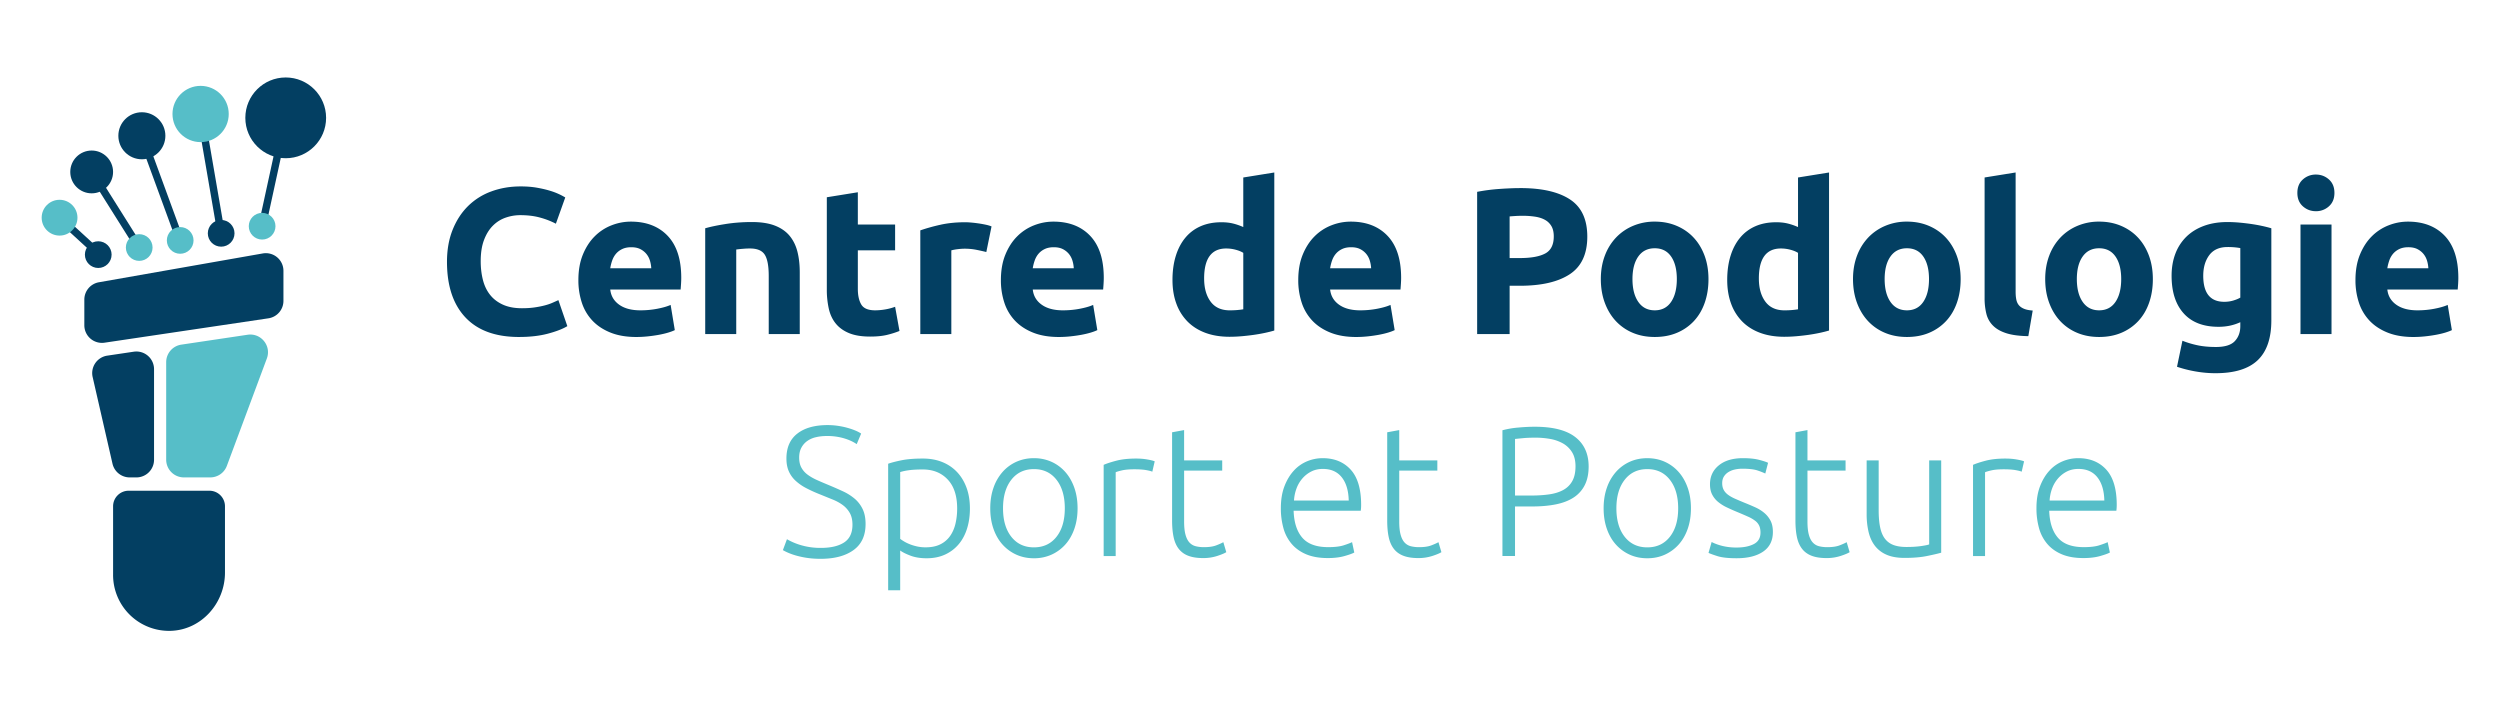 <svg version="1.1" id="Calque_1" xmlns="http://www.w3.org/2000/svg" x="0" y="0" viewBox="0 0 300 85" xml:space="preserve"><style>.st0{fill:#033f62}.st1{fill:#56bec8}</style><path class="st0" d="M13.57 68.991a6.714 6.714 0 006.92 6.71c3.674-.11 6.507-3.316 6.507-6.991v-7.955a1.868 1.868 0 00-1.868-1.868h-9.69a1.868 1.868 0 00-1.868 1.868v8.236zm12.969-40.549a.444.444 0 01-.437-.369l-2.465-14.318a.444.444 0 11.876-.15l2.465 14.318a.444.444 0 01-.439.519zm-4.916.853a.445.445 0 01-.417-.292l-4.599-12.559a.445.445 0 01.834-.306l4.599 12.559a.445.445 0 01-.417.598zm-4.916.852a.444.444 0 01-.377-.208l-5.705-9.07a.445.445 0 01.752-.474l5.705 9.07a.445.445 0 01-.375.682zm-4.917.677a.442.442 0 01-.3-.117L6.848 26.45a.444.444 0 11.601-.655l4.642 4.256a.444.444 0 01-.301.773zm19.666-3.234a.445.445 0 01-.435-.538l2.83-13.003a.444.444 0 01.868.188l-2.83 13.003a.444.444 0 01-.433.35z"/><circle class="st0" cx="34.286" cy="14.142" r="4.846"/><circle class="st1" cx="24.073" cy="13.679" r="3.375"/><circle class="st0" cx="17.024" cy="16.292" r="2.822"/><circle class="st0" cx="11.001" cy="20.632" r="2.568"/><circle class="st1" cx="7.148" cy="26.123" r="2.148"/><path class="st0" d="M32.21 38.198l-19.665 2.925a2.114 2.114 0 01-2.425-2.091v-3.078c0-1.026.737-1.904 1.748-2.082l19.665-3.459a2.114 2.114 0 012.48 2.082v3.612a2.114 2.114 0 01-1.803 2.091z"/><path class="st1" d="M21.755 41.357l7.961-1.188c1.602-.239 2.873 1.329 2.307 2.846l-4.801 12.889a2.127 2.127 0 01-1.993 1.385h-3.16a2.127 2.127 0 01-2.127-2.127V43.461c0-1.053.771-1.948 1.813-2.104z"/><path class="st0" d="M12.873 42.677l3.179-.473a2.12 2.12 0 012.433 2.097v10.868a2.12 2.12 0 01-2.121 2.121h-.798a2.12 2.12 0 01-2.067-1.647l-2.381-10.395a2.12 2.12 0 011.755-2.571z"/><circle class="st0" cx="11.79" cy="30.555" r="1.602"/><circle class="st1" cx="21.623" cy="28.85" r="1.602"/><circle class="st1" cx="16.706" cy="29.703" r="1.602"/><circle class="st1" cx="31.455" cy="27.146" r="1.602"/><circle class="st0" cx="26.539" cy="27.998" r="1.602"/><path class="st0" d="M62.284 40.438c-2.815 0-4.96-.782-6.434-2.349-1.474-1.566-2.212-3.789-2.212-6.672 0-1.433.225-2.711.675-3.836.45-1.124 1.066-2.074 1.849-2.849a7.73 7.73 0 012.799-1.762c1.083-.4 2.257-.6 3.523-.6.733 0 1.399.054 1.999.163.6.108 1.125.233 1.574.375a7.87 7.87 0 011.774.787l-1.125 3.149a9.453 9.453 0 00-1.862-.725c-.708-.2-1.512-.3-2.411-.3-.6 0-1.187.1-1.762.3-.575.2-1.083.521-1.524.962-.442.442-.796 1.012-1.062 1.712-.267.7-.4 1.549-.4 2.549 0 .799.087 1.545.262 2.237.175.691.458 1.287.85 1.786.391.5.903.896 1.537 1.187.633.291 1.399.437 2.299.437.566 0 1.074-.033 1.524-.1.45-.066.85-.146 1.2-.237s.658-.195.924-.312c.266-.116.508-.225.725-.325l1.074 3.123c-.55.333-1.324.634-2.324.9-.998.267-2.156.4-3.472.4zm7.122-6.822c0-1.166.179-2.186.537-3.061.358-.874.828-1.603 1.412-2.186a5.858 5.858 0 012.011-1.324c.758-.3 1.537-.45 2.337-.45 1.865 0 3.34.571 4.423 1.712 1.083 1.142 1.624 2.82 1.624 5.035 0 .217-.009.454-.025.712-.017.259-.033.487-.05.687h-8.446c.083.766.441 1.374 1.075 1.824.633.45 1.483.675 2.549.675.683 0 1.353-.062 2.011-.187.658-.125 1.195-.279 1.612-.463l.5 3.024c-.2.1-.467.2-.8.3-.333.1-.704.187-1.112.263-.408.075-.846.138-1.312.187-.467.05-.933.075-1.399.075-1.183 0-2.212-.175-3.086-.525-.875-.349-1.599-.828-2.174-1.436a5.689 5.689 0 01-1.274-2.162 8.568 8.568 0 01-.413-2.7zm8.746-1.424a3.835 3.835 0 00-.163-.924 2.316 2.316 0 00-.425-.8 2.278 2.278 0 00-.725-.575c-.292-.15-.654-.225-1.087-.225-.416 0-.775.071-1.074.212-.3.142-.55.329-.75.562-.2.233-.354.504-.462.812a5.296 5.296 0 00-.237.937h4.923zm6.472-4.798c.633-.183 1.449-.354 2.449-.512 1-.158 2.049-.237 3.149-.237 1.116 0 2.045.146 2.786.437.741.292 1.328.704 1.762 1.237.433.533.741 1.166.925 1.899.183.733.275 1.549.275 2.449v7.422h-3.723v-6.972c0-1.199-.158-2.049-.475-2.549-.317-.5-.908-.75-1.774-.75-.267 0-.55.012-.85.038-.3.025-.567.054-.8.087v10.145h-3.723V27.394zm14.593-3.723l3.723-.6v3.873h4.473v3.098h-4.473v4.623c0 .783.137 1.408.412 1.874.275.466.828.7 1.662.7.4 0 .812-.038 1.237-.113a6.4 6.4 0 001.162-.312l.525 2.899c-.45.184-.95.342-1.499.475-.55.133-1.224.2-2.024.2-1.016 0-1.857-.137-2.524-.412-.667-.275-1.2-.658-1.599-1.15-.4-.491-.679-1.087-.837-1.786a10.558 10.558 0 01-.237-2.324V23.671zm19.141 6.572c-.333-.083-.725-.171-1.175-.262s-.933-.138-1.449-.138a6.83 6.83 0 00-.837.062 5.093 5.093 0 00-.737.137v10.046h-3.723V27.644a22.326 22.326 0 012.361-.662c.908-.208 1.92-.312 3.036-.312.2 0 .441.012.725.038a14.566 14.566 0 011.7.25c.283.059.525.129.725.213l-.626 3.072zm1.75 3.373c0-1.166.179-2.186.537-3.061.358-.874.828-1.603 1.412-2.186a5.858 5.858 0 012.011-1.324c.758-.3 1.537-.45 2.337-.45 1.865 0 3.34.571 4.423 1.712 1.083 1.142 1.624 2.82 1.624 5.035 0 .217-.009.454-.025.712-.017.259-.033.487-.05.687h-8.446c.083.766.441 1.374 1.075 1.824.633.45 1.483.675 2.549.675.683 0 1.353-.062 2.011-.187.658-.125 1.195-.279 1.612-.463l.5 3.024c-.2.1-.467.2-.8.3-.333.1-.704.187-1.112.263-.408.075-.846.138-1.312.187-.467.05-.933.075-1.399.075-1.183 0-2.212-.175-3.086-.525-.875-.349-1.599-.828-2.174-1.436a5.689 5.689 0 01-1.274-2.162 8.54 8.54 0 01-.413-2.7zm8.745-1.424a3.835 3.835 0 00-.163-.924 2.316 2.316 0 00-.425-.8 2.278 2.278 0 00-.725-.575c-.292-.15-.654-.225-1.087-.225-.416 0-.775.071-1.074.212-.3.142-.55.329-.75.562-.2.233-.354.504-.462.812a5.296 5.296 0 00-.237.937h4.923zm24.064 7.471c-.333.1-.717.196-1.149.288a20.11 20.11 0 01-1.362.238c-.475.066-.958.12-1.449.162a17.02 17.02 0 01-1.412.062c-1.083 0-2.049-.158-2.899-.474-.85-.316-1.566-.771-2.149-1.362a5.907 5.907 0 01-1.337-2.149c-.309-.841-.462-1.787-.462-2.836 0-1.066.133-2.028.4-2.886.266-.858.65-1.587 1.15-2.186.5-.6 1.112-1.058 1.836-1.375.725-.316 1.553-.475 2.486-.475.516 0 .978.05 1.387.15.408.1.82.242 1.237.425v-5.947l3.723-.6v18.965zm-8.421-6.246c0 1.15.258 2.074.775 2.774.516.7 1.282 1.05 2.299 1.05.333 0 .641-.013.924-.038.283-.025.516-.054.7-.087v-6.772c-.233-.15-.537-.275-.912-.375-.375-.1-.754-.15-1.137-.15-1.766-.001-2.649 1.199-2.649 3.598zm11.295.199c0-1.166.179-2.186.537-3.061.358-.874.829-1.603 1.412-2.186a5.858 5.858 0 012.011-1.324c.758-.3 1.537-.45 2.337-.45 1.865 0 3.339.571 4.423 1.712 1.083 1.142 1.624 2.82 1.624 5.035 0 .217-.009.454-.025.712-.017.259-.034.487-.05.687h-8.446c.083.766.441 1.374 1.074 1.824s1.482.675 2.549.675c.683 0 1.353-.062 2.011-.187.658-.125 1.195-.279 1.612-.463l.5 3.024c-.2.1-.467.2-.799.3-.333.1-.704.187-1.113.263a17.22 17.22 0 01-1.311.187c-.467.05-.933.075-1.399.075-1.183 0-2.212-.175-3.086-.525-.874-.349-1.599-.828-2.174-1.436a5.714 5.714 0 01-1.274-2.162 8.54 8.54 0 01-.413-2.7zm8.745-1.424a3.835 3.835 0 00-.163-.924 2.316 2.316 0 00-.425-.8 2.278 2.278 0 00-.725-.575c-.291-.15-.654-.225-1.087-.225-.416 0-.775.071-1.074.212-.3.142-.55.329-.75.562s-.354.504-.462.812a5.384 5.384 0 00-.237.937h4.923zm17.917-9.621c2.582 0 4.564.454 5.947 1.362 1.383.908 2.075 2.395 2.075 4.461 0 2.083-.7 3.586-2.099 4.51-1.399.924-3.398 1.387-5.997 1.387h-1.224v5.797h-3.898V23.021a22.218 22.218 0 012.699-.35c.948-.066 1.78-.1 2.497-.1zm.25 3.324c-.284 0-.562.009-.837.025-.275.017-.513.034-.712.05v4.998h1.224c1.35 0 2.365-.183 3.049-.55.683-.366 1.025-1.049 1.025-2.049 0-.483-.087-.883-.262-1.199a1.994 1.994 0 00-.75-.762c-.325-.191-.721-.325-1.187-.4a9.705 9.705 0 00-1.55-.113zm22.314 7.596c0 1.033-.15 1.978-.449 2.836-.3.858-.733 1.591-1.299 2.199a5.857 5.857 0 01-2.037 1.412c-.791.333-1.678.499-2.661.499-.967 0-1.845-.166-2.636-.499a5.843 5.843 0 01-2.036-1.412c-.567-.608-1.008-1.341-1.325-2.199-.316-.858-.474-1.803-.474-2.836s.163-1.974.487-2.824a6.402 6.402 0 011.35-2.174 6.039 6.039 0 012.049-1.399 6.598 6.598 0 012.586-.5c.95 0 1.82.167 2.611.5.791.333 1.47.799 2.036 1.399.566.6 1.008 1.325 1.325 2.174.315.85.473 1.792.473 2.824zm-3.798 0c0-1.15-.23-2.053-.687-2.711-.458-.658-1.112-.987-1.962-.987-.849 0-1.508.329-1.974.987-.467.658-.7 1.562-.7 2.711 0 1.149.233 2.062.7 2.736.466.674 1.125 1.012 1.974 1.012.85 0 1.503-.338 1.962-1.012.458-.674.687-1.586.687-2.736zm18.266 6.172c-.333.1-.717.196-1.15.288a20.11 20.11 0 01-1.362.238c-.475.066-.958.12-1.449.162a17.02 17.02 0 01-1.412.062c-1.083 0-2.049-.158-2.898-.474-.85-.316-1.566-.771-2.149-1.362a5.907 5.907 0 01-1.337-2.149c-.309-.841-.462-1.787-.462-2.836 0-1.066.133-2.028.4-2.886.266-.858.65-1.587 1.15-2.186.5-.6 1.112-1.058 1.837-1.375.724-.316 1.553-.475 2.486-.475.516 0 .978.05 1.387.15.408.1.82.242 1.237.425v-5.947l3.723-.6v18.965zm-8.421-6.246c0 1.15.258 2.074.775 2.774.516.7 1.283 1.05 2.299 1.05.333 0 .641-.013.924-.038.283-.025.516-.054.7-.087v-6.772c-.233-.15-.537-.275-.912-.375-.375-.1-.754-.15-1.137-.15-1.766-.001-2.649 1.199-2.649 3.598zm24.214.074c0 1.033-.15 1.978-.449 2.836-.3.858-.733 1.591-1.299 2.199a5.857 5.857 0 01-2.037 1.412c-.791.333-1.678.499-2.661.499-.967 0-1.845-.166-2.636-.499a5.843 5.843 0 01-2.036-1.412c-.567-.608-1.008-1.341-1.325-2.199-.316-.858-.474-1.803-.474-2.836s.163-1.974.487-2.824a6.402 6.402 0 011.35-2.174 6.039 6.039 0 012.049-1.399 6.598 6.598 0 012.586-.5c.95 0 1.82.167 2.611.5.791.333 1.47.799 2.036 1.399.566.6 1.008 1.325 1.325 2.174.314.85.473 1.792.473 2.824zm-3.798 0c0-1.15-.23-2.053-.687-2.711-.458-.658-1.112-.987-1.962-.987-.849 0-1.508.329-1.974.987-.467.658-.7 1.562-.7 2.711 0 1.149.233 2.062.7 2.736.466.674 1.125 1.012 1.974 1.012.85 0 1.503-.338 1.962-1.012.457-.674.687-1.586.687-2.736zm11.919 6.847c-1.083-.017-1.962-.134-2.637-.35-.675-.216-1.208-.52-1.599-.912a3.012 3.012 0 01-.799-1.424 7.66 7.66 0 01-.212-1.886V21.297l3.723-.6v14.318c0 .333.025.633.075.9.05.267.146.492.288.675.142.184.346.334.612.45.266.117.625.192 1.075.225l-.526 3.073zm14.943-6.847c0 1.033-.15 1.978-.449 2.836-.3.858-.733 1.591-1.299 2.199a5.857 5.857 0 01-2.037 1.412c-.791.333-1.678.499-2.661.499-.967 0-1.845-.166-2.636-.499a5.843 5.843 0 01-2.036-1.412c-.567-.608-1.008-1.341-1.325-2.199-.316-.858-.474-1.803-.474-2.836s.163-1.974.487-2.824a6.402 6.402 0 011.35-2.174 6.039 6.039 0 012.049-1.399 6.598 6.598 0 012.586-.5c.95 0 1.82.167 2.611.5.791.333 1.47.799 2.036 1.399.566.6 1.008 1.325 1.325 2.174.315.85.473 1.792.473 2.824zm-3.798 0c0-1.15-.23-2.053-.687-2.711-.458-.658-1.112-.987-1.962-.987-.849 0-1.508.329-1.974.987-.467.658-.7 1.562-.7 2.711 0 1.149.233 2.062.7 2.736.466.674 1.125 1.012 1.974 1.012.85 0 1.503-.338 1.962-1.012.458-.674.687-1.586.687-2.736zm18.017 4.948c0 2.149-.546 3.744-1.637 4.785-1.091 1.04-2.778 1.561-5.06 1.561-.799 0-1.6-.071-2.399-.212a15.046 15.046 0 01-2.224-.562l.65-3.123c.583.233 1.195.416 1.837.55.641.133 1.37.2 2.186.2 1.066 0 1.82-.233 2.261-.7.441-.466.662-1.066.662-1.799v-.474a5.97 5.97 0 01-1.237.412 6.554 6.554 0 01-1.387.138c-1.816 0-3.208-.537-4.173-1.612-.967-1.074-1.449-2.578-1.449-4.51 0-.966.15-1.845.449-2.636a5.63 5.63 0 011.312-2.037c.574-.566 1.278-1.004 2.112-1.312.833-.308 1.774-.462 2.824-.462.449 0 .912.021 1.387.062.475.042.945.096 1.412.162.466.067.912.146 1.337.237.425.092.803.187 1.137.287v11.045zm-8.172-5.347c0 2.083.841 3.124 2.524 3.124.383 0 .741-.05 1.074-.15.333-.1.617-.216.85-.35v-5.947a8.549 8.549 0 00-1.525-.125c-.983 0-1.716.325-2.199.974-.482.65-.724 1.474-.724 2.474zm15.743-9.946c0 .683-.221 1.221-.662 1.612a2.276 2.276 0 01-1.562.587c-.6 0-1.121-.195-1.562-.587-.441-.391-.662-.928-.662-1.612 0-.683.221-1.22.662-1.612a2.279 2.279 0 011.562-.587c.6 0 1.12.196 1.562.587.441.392.662.929.662 1.612zm-.35 16.942h-3.723V26.944h3.723v13.144zm2.874-6.472c0-1.166.179-2.186.537-3.061.358-.874.829-1.603 1.412-2.186a5.858 5.858 0 012.011-1.324c.758-.3 1.537-.45 2.337-.45 1.865 0 3.339.571 4.423 1.712 1.083 1.142 1.624 2.82 1.624 5.035 0 .217-.009.454-.025.712-.017.259-.034.487-.05.687h-8.446c.083.766.441 1.374 1.074 1.824s1.482.675 2.549.675c.683 0 1.353-.062 2.011-.187.658-.125 1.195-.279 1.612-.463l.5 3.024c-.2.1-.467.2-.799.3-.333.1-.704.187-1.113.263a17.22 17.22 0 01-1.311.187c-.467.05-.933.075-1.399.075-1.183 0-2.212-.175-3.086-.525-.874-.349-1.599-.828-2.174-1.436a5.714 5.714 0 01-1.274-2.162 8.54 8.54 0 01-.413-2.7zm8.746-1.424a3.835 3.835 0 00-.163-.924 2.316 2.316 0 00-.425-.8c-.192-.233-.434-.425-.725-.575s-.654-.225-1.087-.225c-.416 0-.775.071-1.074.212-.3.142-.55.329-.75.562-.2.233-.354.504-.462.812a5.384 5.384 0 00-.237.937h4.923z"/><path class="st1" d="M98.5 65.748c1.199 0 2.131-.219 2.797-.656.666-.438.999-1.146.999-2.125 0-.564-.107-1.034-.322-1.412-.215-.378-.499-.697-.854-.957s-.763-.481-1.221-.665c-.459-.184-.94-.379-1.443-.585a17.006 17.006 0 01-1.709-.772 5.89 5.89 0 01-1.288-.897 3.395 3.395 0 01-.81-1.143c-.185-.428-.278-.932-.278-1.509 0-1.317.436-2.316 1.31-2.996.873-.681 2.086-1.021 3.64-1.021.414 0 .821.03 1.221.089.4.059.773.136 1.121.233.347.096.666.203.954.322.288.119.529.244.721.377l-.533 1.265c-.429-.296-.951-.532-1.565-.71a7.144 7.144 0 00-1.987-.266c-.488 0-.936.048-1.343.145a2.927 2.927 0 00-1.055.466 2.313 2.313 0 00-.699.81c-.17.325-.255.718-.255 1.176 0 .474.089.873.267 1.199.178.326.425.607.743.843.318.237.692.451 1.121.644.429.193.895.392 1.398.599.607.252 1.18.503 1.72.754a6.23 6.23 0 011.41.888c.399.34.718.755.954 1.243.237.488.355 1.088.355 1.798 0 1.391-.485 2.434-1.454 3.13-.969.696-2.283 1.043-3.94 1.043-.592 0-1.132-.037-1.62-.111a10.374 10.374 0 01-1.31-.277 7.77 7.77 0 01-.977-.344 6.146 6.146 0 01-.622-.31l.488-1.31a7.609 7.609 0 001.487.654 8.263 8.263 0 002.579.388zm9.522 5.083h-1.443V55.648c.429-.148.977-.289 1.643-.422s1.509-.2 2.53-.2c.843 0 1.609.137 2.297.411.688.274 1.28.67 1.776 1.188.495.518.88 1.147 1.154 1.887.274.74.411 1.576.411 2.508 0 .873-.115 1.676-.344 2.409-.23.733-.566 1.362-1.01 1.887a4.658 4.658 0 01-1.631 1.232c-.644.296-1.38.444-2.208.444-.755 0-1.41-.108-1.965-.322-.555-.214-.958-.418-1.21-.61v4.771zm0-6.171c.133.104.3.215.5.333.2.119.433.23.699.333.266.103.555.189.865.255s.636.1.977.1c.71 0 1.306-.122 1.787-.367a3.12 3.12 0 001.165-.999c.296-.421.511-.917.644-1.487.133-.569.2-1.172.2-1.809 0-1.509-.377-2.667-1.132-3.473-.755-.806-1.754-1.21-2.996-1.21-.711 0-1.284.033-1.72.1a6.308 6.308 0 00-.988.211v8.013zm21.287-3.662c0 .903-.13 1.725-.388 2.464-.259.74-.622 1.369-1.088 1.887a4.962 4.962 0 01-1.654 1.21 5.057 5.057 0 01-2.109.433c-.77 0-1.473-.145-2.109-.433a4.962 4.962 0 01-1.654-1.21c-.466-.518-.829-1.146-1.088-1.887-.259-.74-.388-1.561-.388-2.464 0-.902.129-1.723.388-2.463a5.618 5.618 0 011.088-1.898 4.889 4.889 0 011.654-1.221 5.054 5.054 0 012.109-.433 5.06 5.06 0 012.109.433 4.908 4.908 0 011.654 1.221c.466.525.828 1.158 1.088 1.898.258.739.388 1.56.388 2.463zm-1.532 0c0-1.435-.333-2.578-.999-3.429-.666-.85-1.569-1.276-2.708-1.276-1.14 0-2.042.426-2.708 1.276-.666.851-.999 1.994-.999 3.429 0 1.436.333 2.575.999 3.419.666.843 1.568 1.266 2.708 1.266 1.139 0 2.042-.422 2.708-1.266.666-.844.999-1.984.999-3.419zm8.568-5.971c.473 0 .921.037 1.343.111s.714.148.877.222l-.288 1.243c-.119-.059-.359-.122-.721-.189-.363-.066-.84-.1-1.432-.1-.621 0-1.121.045-1.498.133s-.625.163-.744.222v10.055h-1.443V55.782c.37-.163.88-.33 1.532-.5.65-.17 1.442-.255 2.374-.255zm5.749.222h4.572v1.221h-4.572v6.104c0 .652.055 1.181.166 1.587.111.407.27.721.477.943.207.223.459.37.755.444.296.074.621.111.977.111.606 0 1.095-.07 1.465-.211.37-.14.658-.27.866-.388l.354 1.199c-.207.133-.57.285-1.087.455a5.38 5.38 0 01-1.687.255c-.71 0-1.306-.092-1.787-.277a2.581 2.581 0 01-1.154-.843c-.288-.377-.492-.847-.61-1.41-.119-.562-.178-1.228-.178-1.997V51.875l1.443-.266v3.64zm11.609 5.727c0-1.006.144-1.883.433-2.631.288-.747.666-1.373 1.132-1.876a4.465 4.465 0 011.598-1.121 4.87 4.87 0 011.853-.367c1.406 0 2.527.459 3.363 1.376.836.917 1.254 2.331 1.254 4.24 0 .119-.004.237-.011.355-.008.119-.019.23-.034.333h-8.057c.045 1.406.392 2.486 1.044 3.241.651.755 1.687 1.132 3.107 1.132.784 0 1.406-.074 1.864-.222.458-.148.792-.274.999-.377l.266 1.243c-.207.119-.596.259-1.165.422-.57.163-1.239.244-2.009.244-1.007 0-1.864-.148-2.575-.444-.71-.296-1.295-.71-1.753-1.243a4.908 4.908 0 01-.999-1.898 8.823 8.823 0 01-.31-2.407zm8.145-.911c-.029-1.199-.31-2.131-.843-2.797-.532-.666-1.287-.998-2.264-.998-.518 0-.981.103-1.387.31a3.5 3.5 0 00-1.065.833 3.846 3.846 0 00-.71 1.209c-.17.459-.27.94-.3 1.443h6.569zm6.06-4.816h4.573v1.221h-4.573v6.104c0 .652.055 1.181.166 1.587.111.407.27.721.478.943.207.223.458.37.754.444.296.074.622.111.977.111.607 0 1.095-.07 1.465-.211.37-.14.659-.27.866-.388l.355 1.199c-.207.133-.57.285-1.088.455a5.384 5.384 0 01-1.687.255c-.71 0-1.306-.092-1.787-.277s-.866-.466-1.154-.843c-.289-.377-.492-.847-.611-1.41-.119-.562-.177-1.228-.177-1.997V51.875l1.443-.266v3.64zm16.27-4.04c2.175 0 3.796.414 4.861 1.243 1.065.829 1.598 2.006 1.598 3.529 0 .873-.156 1.617-.466 2.231a3.796 3.796 0 01-1.332 1.487c-.578.377-1.284.651-2.12.821-.836.17-1.78.255-2.83.255h-2.087v5.949h-1.51V51.631a10.84 10.84 0 011.876-.322c.719-.067 1.388-.1 2.01-.1zm.067 1.31c-.563 0-1.04.018-1.432.055-.392.037-.729.07-1.01.099v6.792h1.909c.814 0 1.55-.048 2.208-.144.659-.096 1.221-.274 1.687-.533a2.7 2.7 0 001.077-1.076c.251-.458.377-1.044.377-1.754 0-.68-.137-1.243-.411-1.687a3.047 3.047 0 00-1.088-1.055 4.807 4.807 0 00-1.543-.544 10.153 10.153 0 00-1.774-.153zm18.667 8.479c0 .903-.129 1.725-.388 2.464-.259.74-.622 1.369-1.088 1.887a4.962 4.962 0 01-1.654 1.21c-.636.288-1.339.433-2.109.433s-1.472-.145-2.108-.433a4.962 4.962 0 01-1.654-1.21c-.466-.518-.829-1.146-1.088-1.887-.259-.74-.388-1.561-.388-2.464 0-.902.129-1.723.388-2.463a5.618 5.618 0 011.088-1.898 4.899 4.899 0 011.654-1.221c.636-.288 1.339-.433 2.108-.433s1.473.145 2.109.433a4.899 4.899 0 011.654 1.221c.466.525.828 1.158 1.088 1.898.259.739.388 1.56.388 2.463zm-1.531 0c0-1.435-.333-2.578-.999-3.429-.666-.85-1.569-1.276-2.708-1.276s-2.042.426-2.708 1.276c-.666.851-.999 1.994-.999 3.429 0 1.436.333 2.575.999 3.419.666.843 1.568 1.266 2.708 1.266s2.043-.422 2.708-1.266c.666-.844.999-1.984.999-3.419zm7.014 4.705c.828 0 1.513-.136 2.053-.411.54-.274.81-.736.81-1.387 0-.31-.048-.577-.144-.799a1.577 1.577 0 00-.478-.599 4.12 4.12 0 00-.877-.511c-.363-.163-.81-.355-1.343-.577a24.055 24.055 0 01-1.22-.544 4.975 4.975 0 01-1.021-.644 2.793 2.793 0 01-.71-.877c-.178-.34-.266-.755-.266-1.243 0-.932.351-1.687 1.055-2.264.703-.577 1.668-.866 2.896-.866.784 0 1.432.067 1.943.2.511.133.869.252 1.076.355l-.333 1.287a8.544 8.544 0 00-.899-.355c-.421-.148-1.04-.222-1.853-.222a4.12 4.12 0 00-.921.1 2.446 2.446 0 00-.766.312c-.222.14-.4.319-.533.534-.133.215-.2.478-.2.789 0 .311.059.578.178.801.118.223.292.419.522.59.229.17.51.33.843.476.333.147.713.31 1.143.486.444.177.869.357 1.276.541.407.184.766.406 1.076.664.311.259.562.57.755.933.192.363.289.817.289 1.365 0 1.036-.389 1.82-1.165 2.353-.777.533-1.839.799-3.185.799-1.007 0-1.776-.085-2.309-.256-.533-.17-.888-.3-1.065-.388l.377-1.31c.044.03.14.078.288.144a6.388 6.388 0 001.498.433 6.98 6.98 0 001.21.091zm8.501-10.454h4.572v1.221h-4.572v6.104c0 .652.055 1.181.166 1.587.111.407.27.721.478.943.207.223.458.37.754.444.296.074.622.111.977.111.607 0 1.095-.07 1.465-.211.37-.14.659-.27.866-.388l.355 1.199c-.207.133-.57.285-1.088.455a5.384 5.384 0 01-1.687.255c-.71 0-1.306-.092-1.787-.277s-.866-.466-1.154-.843c-.289-.377-.492-.847-.611-1.41-.119-.562-.177-1.228-.177-1.997V51.875l1.443-.266v3.64zm16.048 11.076c-.429.119-1.007.252-1.732.4-.725.148-1.613.222-2.663.222-.859 0-1.576-.126-2.154-.377a3.487 3.487 0 01-1.398-1.065c-.355-.458-.61-1.013-.766-1.665a9.245 9.245 0 01-.233-2.153V55.25h1.443v5.971c0 .814.059 1.502.178 2.064.118.562.31 1.018.577 1.365s.611.599 1.032.754c.422.156.936.233 1.543.233.68 0 1.273-.037 1.776-.111.503-.074.821-.14.954-.2V55.249h1.443v11.076zm7.725-11.298c.473 0 .921.037 1.343.111.422.074.714.148.877.222l-.288 1.243c-.119-.059-.359-.122-.722-.189-.363-.066-.84-.1-1.431-.1-.622 0-1.121.045-1.498.133-.377.089-.625.163-.744.222v10.055h-1.443V55.782c.37-.163.88-.33 1.531-.5.651-.17 1.443-.255 2.375-.255zm3.706 5.949c0-1.006.144-1.883.433-2.631.288-.747.666-1.373 1.132-1.876a4.465 4.465 0 011.598-1.121 4.87 4.87 0 011.853-.367c1.406 0 2.527.459 3.363 1.376.836.917 1.254 2.331 1.254 4.24 0 .119-.004.237-.011.355-.008.119-.019.23-.034.333h-8.057c.045 1.406.392 2.486 1.044 3.241.651.755 1.687 1.132 3.107 1.132.784 0 1.406-.074 1.864-.222.458-.148.792-.274.999-.377l.266 1.243c-.207.119-.596.259-1.165.422-.57.163-1.239.244-2.009.244-1.007 0-1.864-.148-2.575-.444-.71-.296-1.295-.71-1.753-1.243a4.908 4.908 0 01-.999-1.898 8.862 8.862 0 01-.31-2.407zm8.146-.911c-.029-1.199-.31-2.131-.843-2.797-.532-.666-1.287-.998-2.264-.998-.518 0-.981.103-1.387.31a3.5 3.5 0 00-1.065.833 3.846 3.846 0 00-.71 1.209c-.17.459-.27.94-.3 1.443h6.569z"/></svg>